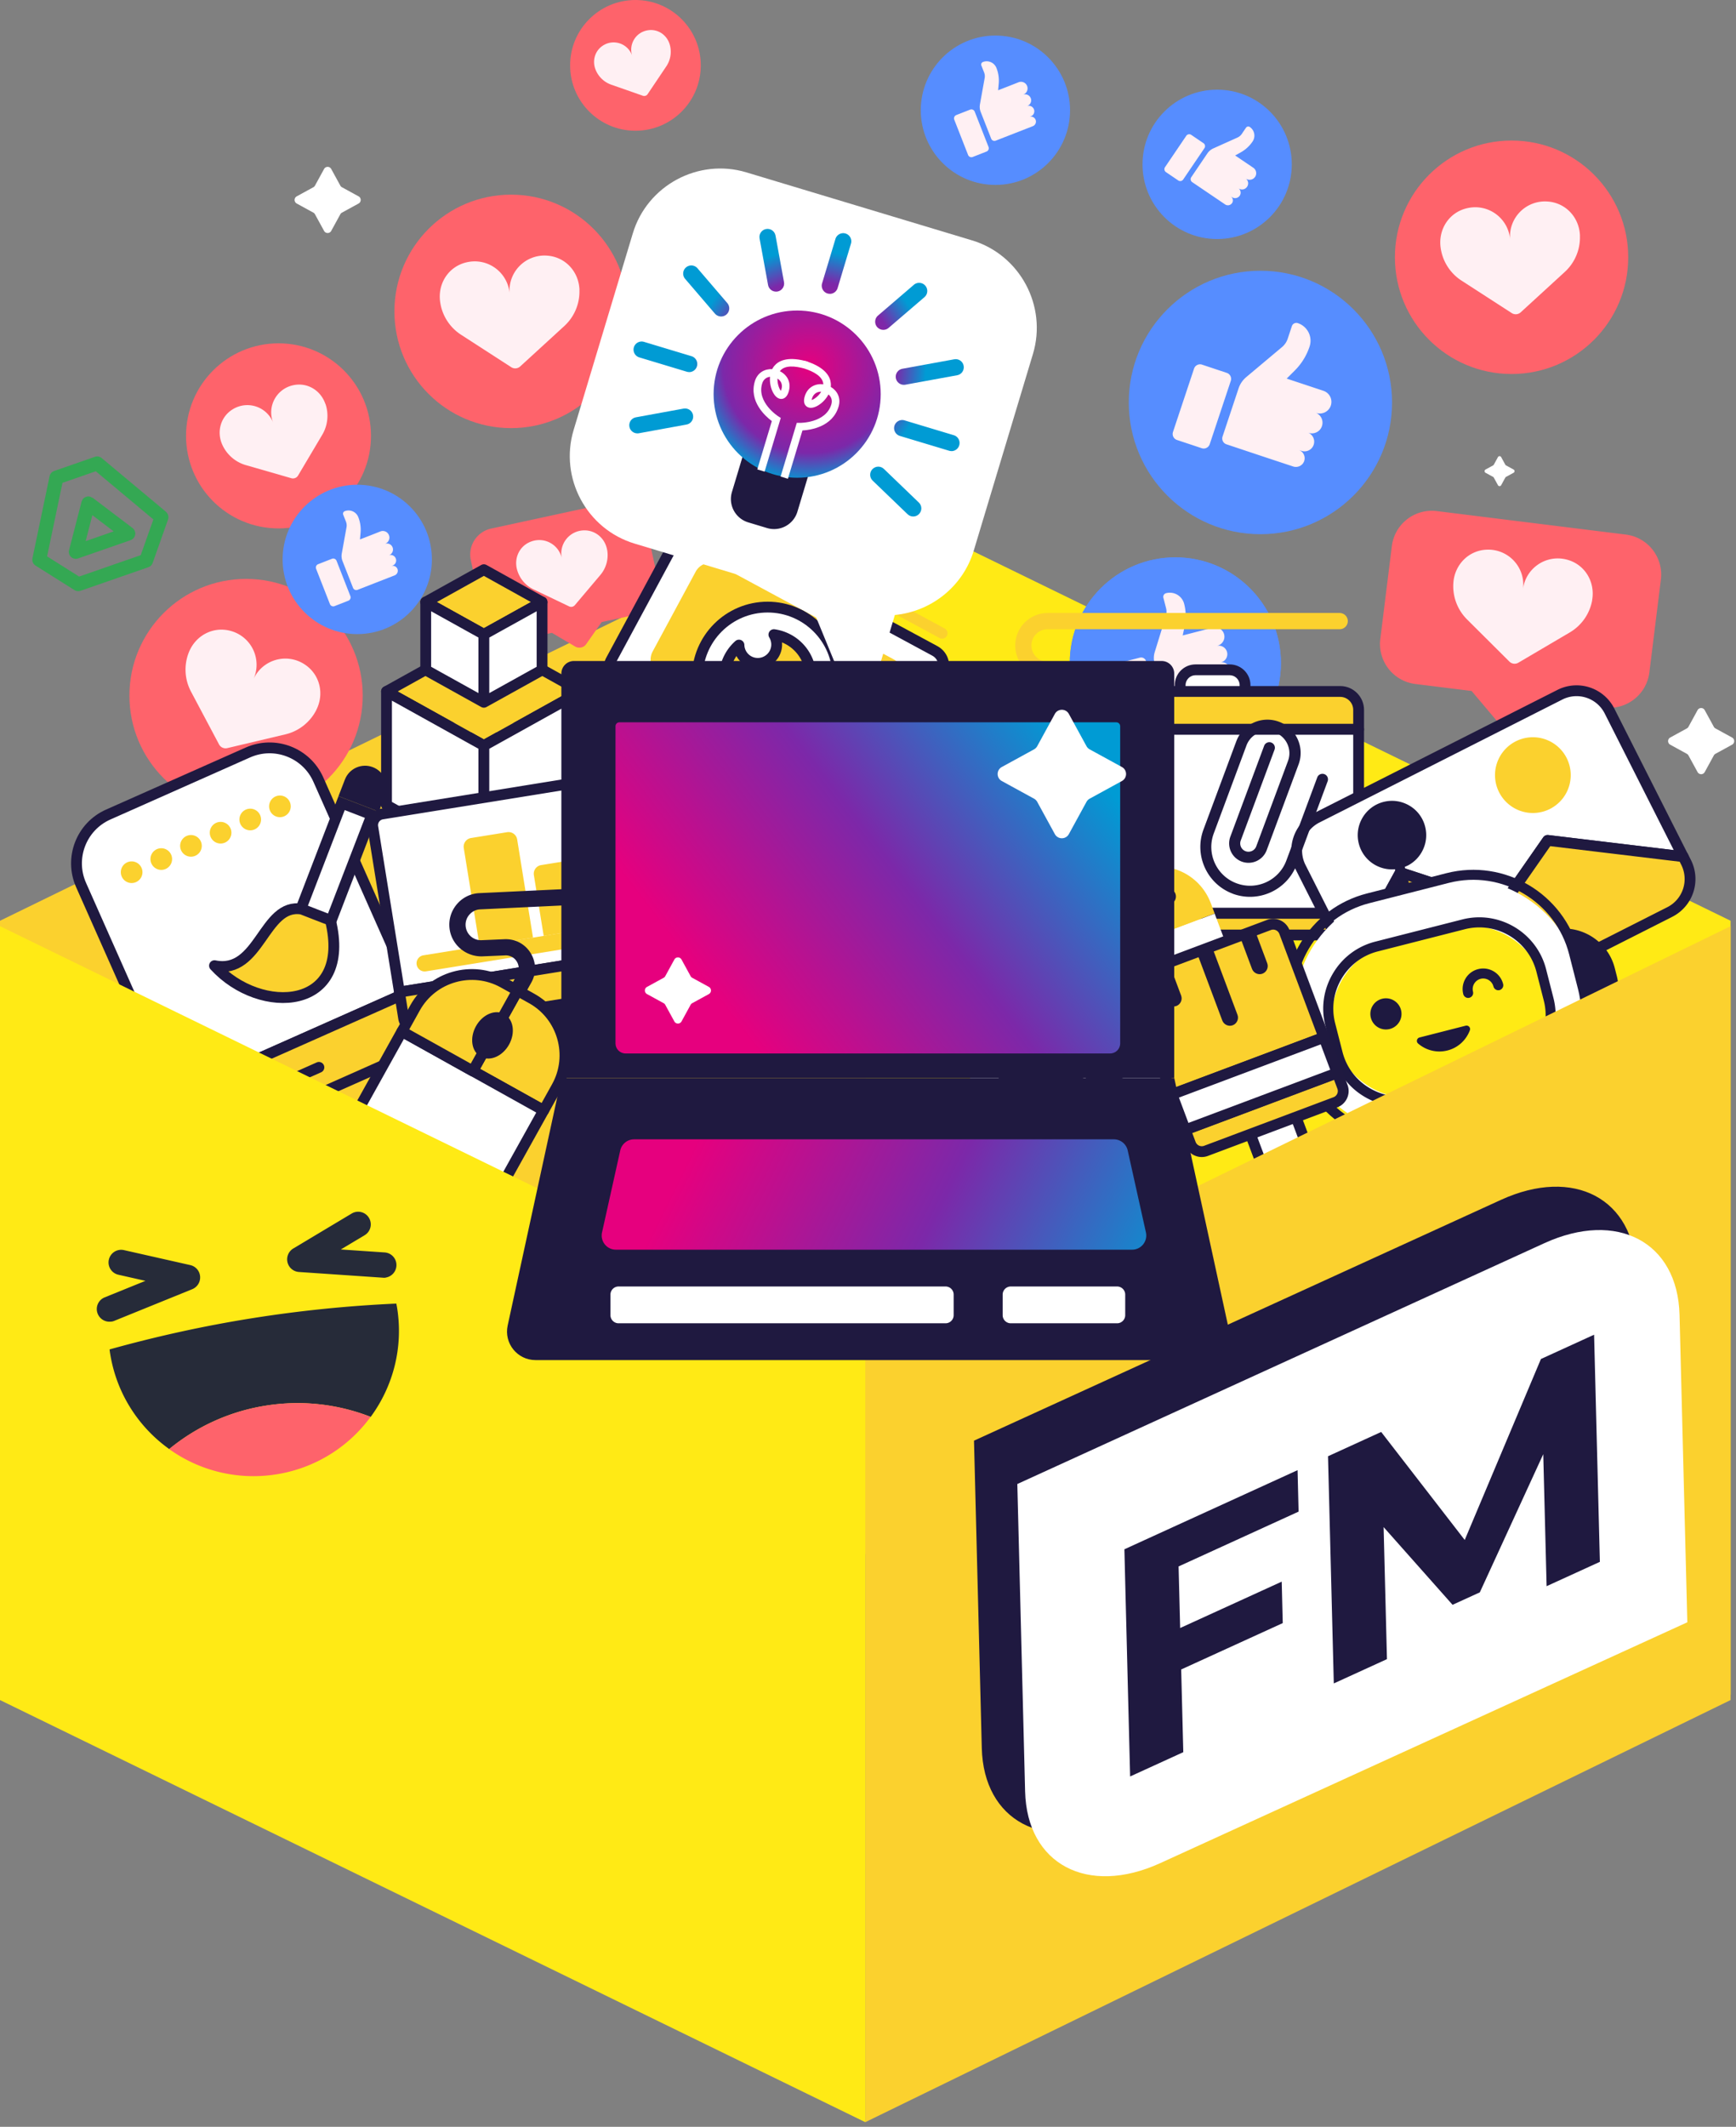 <svg width="321" height="393" viewBox="0 0 321 393" fill="none" xmlns="http://www.w3.org/2000/svg">
    <rect x="0" y="0" width="321" height="393" fill="#808080" stroke="none"/>
    <g clip-path="url(#1evgn000sa)">
        <path d="m160 92.14 160 78v143l-160-26v-195z" fill="#FFEA15"/>
        <path d="m160 92.14-160 78v143l160-26v-195z" fill="#FBD12E"/>
        <path d="M45.5 150.11c11.913 0 21.57-9.658 21.57-21.57 0-11.913-9.657-21.57-21.57-21.57s-21.57 9.657-21.57 21.57c0 11.912 9.657 21.57 21.57 21.57z" fill="#FE636B"/>
        <path d="M58.47 131.23a8.634 8.634 0 0 1-5.71 4.47l-10.74 2.54c-.6.14-1.23-.14-1.52-.69l-5.18-9.75a8.655 8.655 0 0 1-.41-7.24c1.24-3.13 4.49-4.87 7.74-3.98a6.48 6.48 0 0 1 4.22 8.92c1.61-3.57 6.07-4.96 9.48-2.72 2.81 1.85 3.66 5.44 2.12 8.44v.01z" fill="#FFF0F3"/>
        <path d="M94.5 79.11c11.913 0 21.57-9.657 21.57-21.57s-9.657-21.57-21.57-21.57-21.57 9.657-21.57 21.57 9.657 21.57 21.57 21.57z" fill="#FE636B"/>
        <path d="M107.14 53.57a8.64 8.64 0 0 1-2.81 6.69l-8.14 7.45c-.46.42-1.14.48-1.66.14l-9.27-5.99a8.622 8.622 0 0 1-3.88-6.13c-.45-3.34 1.55-6.45 4.82-7.24 3.97-.97 7.7 1.83 8.03 5.74a6.468 6.468 0 0 1 6.96-6.99c3.36.24 5.85 2.97 5.96 6.34l-.01-.01z" fill="#FFF0F3"/>
        <path d="M279.5 69.11c11.913 0 21.57-9.657 21.57-21.57s-9.657-21.57-21.57-21.57-21.57 9.657-21.57 21.57 9.657 21.57 21.57 21.57z" fill="#FE636B"/>
        <path d="M292.14 43.57a8.64 8.64 0 0 1-2.81 6.69l-8.14 7.45c-.46.42-1.14.48-1.66.14l-9.27-5.99a8.622 8.622 0 0 1-3.88-6.13c-.45-3.34 1.55-6.45 4.82-7.24 3.97-.97 7.7 1.83 8.03 5.74a6.468 6.468 0 0 1 6.96-6.99c3.36.24 5.85 2.97 5.96 6.34l-.01-.01z" fill="#FFF0F3"/>
        <path d="M51.5 97.64c9.444 0 17.1-7.656 17.1-17.1 0-9.444-7.656-17.1-17.1-17.1-9.444 0-17.1 7.656-17.1 17.1 0 9.444 7.656 17.1 17.1 17.1z" fill="#FE636B"/>
        <path d="M60.18 74.63c.65 1.9.43 3.99-.6 5.72l-4.47 7.53c-.25.42-.76.62-1.23.49l-8.41-2.42a6.867 6.867 0 0 1-4.36-3.76c-1.11-2.43-.3-5.25 1.99-6.6a5.132 5.132 0 0 1 7.41 2.51 5.134 5.134 0 0 1 3.67-6.91c2.6-.59 5.12.91 5.98 3.44h.02z" fill="#FFF0F3"/>
        <path d="M117.5 24.16c6.672 0 12.08-5.408 12.08-12.08S124.172 0 117.5 0s-12.08 5.408-12.08 12.08 5.408 12.08 12.08 12.08z" fill="#FE636B"/>
        <path d="M123.85 8.26c.38 1.36.15 2.83-.65 4.01l-3.45 5.13c-.19.29-.56.41-.89.29l-5.83-2.04a4.846 4.846 0 0 1-2.92-2.82c-.68-1.76 0-3.71 1.67-4.58a3.618 3.618 0 0 1 5.12 2.07c-.69-2.08.61-4.35 2.87-4.72 1.86-.31 3.57.85 4.08 2.67v-.01z" fill="#FFF0F3"/>
        <path d="M233.06 98.71c13.443 0 24.34-10.897 24.34-24.34 0-13.442-10.897-24.34-24.34-24.34-13.442 0-24.34 10.898-24.34 24.34 0 13.443 10.898 24.34 24.34 24.34z" fill="#568DFF"/>
        <path d="m220.788 68.12-3.894 11.7a1.17 1.17 0 0 0 .741 1.48l4.573 1.521a1.17 1.17 0 0 0 1.479-.74l3.894-11.7a1.169 1.169 0 0 0-.74-1.479l-4.573-1.522a1.17 1.17 0 0 0-1.48.74zM244.44 78.73c.34-1.03-.21-2.15-1.25-2.49l.17.06c1.13.37 2.34-.23 2.72-1.36.37-1.13-.23-2.34-1.36-2.72l-3.06-1.02-3.74-1.24 1.51-1.51a11.23 11.23 0 0 0 2.72-4.41c.6-1.79-.37-3.73-2.17-4.33-.46-.15-.95.1-1.1.55l-.77 2.32c-.2.6-.56 1.14-1.05 1.55l-6.63 5.56c-.65.55-1.14 1.27-1.41 2.08l-2.96 8.89c-.2.6.12 1.24.72 1.44l6.39 2.13 3.74 1.24 2.21.73c.84.28 1.76-.18 2.04-1.02a1.62 1.62 0 0 0-1.02-2.04l.51.17c.94.31 1.95-.19 2.26-1.13.31-.94-.19-1.95-1.13-2.26l.17.06c1.03.34 2.15-.21 2.49-1.25z" fill="#FFF0F3"/>
        <path d="M66.06 117.17c7.621 0 13.8-6.178 13.8-13.8 0-7.621-6.179-13.8-13.8-13.8-7.622 0-13.8 6.179-13.8 13.8 0 7.622 6.178 13.8 13.8 13.8z" fill="#568DFF"/>
        <path d="m61.377 103.254-2.551.999a.66.66 0 0 0-.374.856l2.554 6.517a.66.66 0 0 0 .856.374l2.55-1a.66.66 0 0 0 .374-.855l-2.554-6.518a.66.66 0 0 0-.855-.373zM72.59 101.14c-.22-.57-.87-.86-1.45-.63l.09-.04a1.218 1.218 0 1 0-.89-2.27l-1.7.67-2.08.81.11-1.21c.09-.99-.05-1.98-.42-2.91-.39-1-1.52-1.49-2.51-1.1-.25.1-.38.39-.28.64l.51 1.29c.13.34.17.7.1 1.05l-.87 4.83c-.09.48-.04.97.14 1.42l1.94 4.94c.13.33.5.49.84.36l3.56-1.39 2.08-.81 1.23-.48a.912.912 0 0 0-.66-1.7l.28-.11c.52-.2.78-.79.57-1.31-.21-.52-.79-.78-1.31-.57l.09-.04c.57-.22.86-.87.63-1.45v.01z" fill="#FFF0F3"/>
        <path d="M225.06 44.17c7.621 0 13.8-6.178 13.8-13.8 0-7.621-6.179-13.8-13.8-13.8-7.622 0-13.8 6.179-13.8 13.8 0 7.622 6.178 13.8 13.8 13.8z" fill="#568DFF"/>
        <path d="m219.35 25.096-3.928 5.793a.66.66 0 0 0 .176.917l2.267 1.538a.66.66 0 0 0 .917-.176l3.929-5.794a.661.661 0 0 0-.176-.916l-2.268-1.538a.66.66 0 0 0-.917.176zM230.6 34.5c.35-.51.21-1.2-.3-1.55l.08.06c.56.38 1.31.23 1.69-.32.38-.55.23-1.31-.32-1.69l-1.51-1.02-1.85-1.25 1.06-.59c.87-.49 1.61-1.17 2.16-1.99.6-.89.37-2.09-.52-2.69a.507.507 0 0 0-.69.13l-.78 1.15c-.2.3-.48.53-.81.68l-4.47 2.01c-.44.2-.82.52-1.09.92l-2.98 4.4c-.2.29-.12.7.17.9l3.16 2.14 1.85 1.25 1.09.74c.42.28.98.17 1.27-.24.29-.41.17-.98-.24-1.27l.25.17c.46.31 1.09.19 1.41-.27.32-.46.19-1.09-.27-1.41l.08.06c.51.35 1.2.21 1.55-.3l.01-.02z" fill="#FFF0F3"/>
        <path d="M184.06 34.17c7.621 0 13.8-6.178 13.8-13.8 0-7.621-6.179-13.8-13.8-13.8-7.622 0-13.8 6.179-13.8 13.8 0 7.622 6.178 13.8 13.8 13.8z" fill="#568DFF"/>
        <path d="m179.377 20.26-2.551 1a.66.66 0 0 0-.374.855l2.554 6.518a.66.66 0 0 0 .856.373l2.551-1a.66.66 0 0 0 .373-.855l-2.554-6.517a.66.66 0 0 0-.855-.374zM190.59 18.14c-.22-.57-.87-.86-1.45-.63l.09-.04a1.218 1.218 0 1 0-.89-2.27l-1.7.67-2.08.81.11-1.21c.09-.99-.05-1.98-.42-2.91-.39-1-1.52-1.49-2.51-1.1-.25.1-.38.39-.28.64l.51 1.29c.13.34.17.7.1 1.05l-.87 4.83c-.09.48-.04.97.14 1.42l1.94 4.94c.13.33.5.49.84.36l3.56-1.39 2.08-.81 1.23-.48a.912.912 0 0 0-.66-1.7l.28-.11c.52-.2.78-.79.57-1.31-.21-.52-.79-.78-1.31-.57l.09-.04c.57-.22.86-.87.63-1.45v.01z" fill="#FFF0F3"/>
        <path d="m300.63 98.78-34.95-4.34a7.453 7.453 0 0 0-8.32 6.48l-2.13 17.15a7.453 7.453 0 0 0 6.48 8.32l10.4 1.29 4.87 5.77c.78.93 2.15 1.1 3.14.39l6.14-4.4 10.4 1.29c4.09.51 7.81-2.39 8.32-6.48l2.13-17.15a7.453 7.453 0 0 0-6.48-8.32z" fill="#FE636B"/>
        <path d="M294.41 110.9a8.67 8.67 0 0 1-4.14 5.96l-9.52 5.6c-.53.31-1.21.23-1.65-.21l-7.83-7.79a8.676 8.676 0 0 1-2.53-6.8c.26-3.36 2.86-5.99 6.22-6.09a6.473 6.473 0 0 1 6.66 7.28c.49-3.89 4.34-6.53 8.26-5.4 3.24.93 5.1 4.13 4.52 7.44l.01.01z" fill="#FFF0F3"/>
        <path d="m113.51 92.76-22.69 4.91a4.907 4.907 0 0 0-3.76 5.84l2.41 11.13a4.906 4.906 0 0 0 5.84 3.76l6.75-1.46 4.29 2.53c.69.41 1.58.21 2.04-.44l2.86-4.08 6.75-1.46a4.906 4.906 0 0 0 3.76-5.84l-2.41-11.13a4.906 4.906 0 0 0-5.84-3.76z" fill="#FE636B"/>
        <path d="M112.28 101.649c.27 1.64-.19 3.33-1.28 4.61l-4.7 5.56c-.26.31-.71.41-1.07.23l-6.57-3.14a5.718 5.718 0 0 1-3.06-3.68c-.57-2.15.47-4.35 2.55-5.14 2.52-.97 5.19.55 5.73 3.08a4.267 4.267 0 0 1 3.96-5.16c2.22-.12 4.07 1.45 4.43 3.65l.01-.01z" fill="#FFF0F3"/>
        <path d="m63.23 34.6 3.07 1.68c.53.29.53 1.04 0 1.33l-3.07 1.68c-.13.07-.23.17-.3.3l-1.68 3.07a.755.755 0 0 1-1.33 0l-1.68-3.07a.723.723 0 0 0-.3-.3l-3.07-1.68a.755.755 0 0 1 0-1.33l3.07-1.68c.13-.07.23-.17.3-.3l1.68-3.07a.755.755 0 0 1 1.33 0l1.68 3.07c.07.13.17.23.3.3zM317.2 134.6l3.07 1.68c.53.29.53 1.04 0 1.33l-3.07 1.68c-.13.07-.23.17-.3.3l-1.68 3.07a.755.755 0 0 1-1.33 0l-1.68-3.07a.723.723 0 0 0-.3-.3l-3.07-1.68a.755.755 0 0 1 0-1.33l3.07-1.68c.13-.07.23-.17.3-.3l1.68-3.07a.755.755 0 0 1 1.33 0l1.68 3.07c.07.13.17.23.3.3zM278.48 86l1.39.76c.24.13.24.47 0 .6l-1.39.76c-.06.03-.11.08-.14.14l-.76 1.39a.34.34 0 0 1-.6 0l-.76-1.39a.316.316 0 0 0-.14-.14l-1.39-.76a.34.34 0 0 1 0-.6l1.39-.76c.06-.03.11-.08.14-.14l.76-1.39a.34.34 0 0 1 .6 0l.76 1.39c.03.06.08.11.14.14z" fill="#fff"/>
        <path d="M217.33 142.03c10.781 0 19.52-8.739 19.52-19.52 0-10.78-8.739-19.52-19.52-19.52-10.781 0-19.52 8.74-19.52 19.52 0 10.781 8.739 19.52 19.52 19.52z" fill="#568DFF"/>
        <path d="m210.774 121.519-3.738.964a.94.94 0 0 0-.675 1.145l2.469 9.577a.94.94 0 0 0 1.145.675l3.738-.964a.939.939 0 0 0 .675-1.145l-2.469-9.576a.94.94 0 0 0-1.145-.676zM226.89 120.49a1.578 1.578 0 0 0-1.92-1.13l.14-.04c.92-.24 1.48-1.18 1.24-2.1a1.727 1.727 0 0 0-2.1-1.24l-2.5.65-3.06.79.36-1.68a9 9 0 0 0-.09-4.16 2.737 2.737 0 0 0-3.34-1.97.7.7 0 0 0-.5.85l.49 1.9c.13.49.11 1.01-.04 1.5l-2.05 6.63c-.2.65-.22 1.35-.05 2.02l1.88 7.27c.13.49.62.78 1.11.66l5.23-1.35 3.06-.79 1.81-.47a1.29 1.29 0 1 0-.64-2.5l.42-.11c.77-.2 1.23-.98 1.03-1.75-.2-.77-.98-1.23-1.75-1.03l.14-.04c.84-.22 1.35-1.08 1.13-1.92v.01z" fill="#FFF0F3"/>
        <path d="M217.33 142.03c10.781 0 19.52-8.739 19.52-19.52 0-10.78-8.739-19.52-19.52-19.52-10.781 0-19.52 8.74-19.52 19.52 0 10.781 8.739 19.52 19.52 19.52z" fill="#568DFF"/>
        <path d="m210.774 121.519-3.738.964a.94.94 0 0 0-.675 1.145l2.469 9.577a.94.94 0 0 0 1.145.675l3.738-.964a.939.939 0 0 0 .675-1.145l-2.469-9.576a.94.94 0 0 0-1.145-.676zM226.89 120.49a1.578 1.578 0 0 0-1.92-1.13l.14-.04c.92-.24 1.48-1.18 1.24-2.1a1.727 1.727 0 0 0-2.1-1.24l-2.5.65-3.06.79.36-1.68a9 9 0 0 0-.09-4.16 2.737 2.737 0 0 0-3.34-1.97.7.7 0 0 0-.5.85l.49 1.9c.13.49.11 1.01-.04 1.5l-2.05 6.63c-.2.65-.22 1.35-.05 2.02l1.88 7.27c.13.49.62.78 1.11.66l5.23-1.35 3.06-.79 1.81-.47a1.29 1.29 0 1 0-.64-2.5l.42-.11c.77-.2 1.23-.98 1.03-1.75-.2-.77-.98-1.23-1.75-1.03l.14-.04c.84-.22 1.35-1.08 1.13-1.92v.01z" fill="#FFF0F3"/>
        <path d="m107.47 127.77-18-10-18 10 18 10 18-10z" fill="#FBD12E" stroke="#1F1940" stroke-width="2" stroke-linejoin="round"/>
        <path d="m118.72 148.52-29.25-16.25-29.25 16.25 29.25 16.25 29.25-16.25z" stroke="#FBD12E" stroke-width="3" stroke-linecap="round" stroke-linejoin="round"/>
        <path d="M71.47 127.77v21l18 10v-21l-18-10zM107.47 127.77v21l-18 10v-21l18-10z" fill="#fff" stroke="#1F1940" stroke-width="2" stroke-linejoin="round"/>
        <path d="m100.23 111.25-10.76-5.98-10.75 5.98 10.75 5.97 10.76-5.97z" fill="#FBD12E" stroke="#1F1940" stroke-width="2" stroke-linejoin="round"/>
        <path d="M78.72 111.25v12.55l10.75 5.97v-12.55l-10.75-5.97zM100.23 111.25v12.55l-10.76 5.97v-12.55l10.76-5.97z" fill="#fff" stroke="#1F1940" stroke-width="2" stroke-linejoin="round"/>
        <path d="M221.06 123.77h6.32c1.57 0 2.84 1.27 2.84 2.84v1.32c0 1.57-1.27 2.84-2.84 2.84h-6.32c-1.57 0-2.84-1.27-2.84-2.84v-1.32c0-1.57 1.27-2.84 2.84-2.84z" fill="#fff"/>
        <path d="M227.38 124.77c1.01 0 1.84.82 1.84 1.84v1.32c0 1.01-.82 1.84-1.84 1.84h-6.32c-1.01 0-1.84-.82-1.84-1.84v-1.32c0-1.01.82-1.84 1.84-1.84h6.32zm0-2h-6.32c-2.12 0-3.84 1.72-3.84 3.84v1.32c0 2.12 1.72 3.84 3.84 3.84h6.32c2.12 0 3.84-1.72 3.84-3.84v-1.32c0-2.12-1.72-3.84-3.84-3.84z" fill="#1F1940"/>
        <path d="M203.96 123.77h-2.48a2.26 2.26 0 0 0-2.26 2.26v3.48a2.26 2.26 0 0 0 2.26 2.26h2.48a2.26 2.26 0 0 0 2.26-2.26v-3.48a2.26 2.26 0 0 0-2.26-2.26z" fill="#FBD12E"/>
        <path d="M203.22 123.77h-9.5c-2.49 0-4.5-2.01-4.5-4.5s2.01-4.5 4.5-4.5h54" stroke="#FBD12E" stroke-width="3" stroke-linecap="round" stroke-linejoin="round"/>
        <path d="M251.22 131.18c0-1.88-1.53-3.41-3.41-3.41h-47.18c-1.88 0-3.41 1.53-3.41 3.41v3.59h54v-3.59z" fill="#FBD12E" stroke="#1F1940" stroke-width="2" stroke-linejoin="round"/>
        <path d="M251.22 134.77h-54v34h54v-34z" fill="#fff" stroke="#1F1940" stroke-width="2" stroke-linejoin="round"/>
        <path d="M197.22 168.77v.59c0 1.88 1.53 3.41 3.41 3.41h47.18c1.88 0 3.41-1.53 3.41-3.41v-.59h-54z" fill="#FBD12E" stroke="#1F1940" stroke-width="2" stroke-linejoin="round"/>
        <path d="M202.22 132.77a1 1 0 1 0 0-2 1 1 0 0 0 0 2zM206.22 132.77a1 1 0 1 0 0-2 1 1 0 0 0 0 2zM210.22 132.77a1 1 0 1 0 0-2 1 1 0 0 0 0 2z" fill="#1F1940"/>
        <path d="m277.73 167.41 8.44-12.11 25.06 3.01-13.62-26.93a6.83 6.83 0 0 0-9.17-3.01l-44.93 22.73a6.83 6.83 0 0 0-3.01 9.17l9.08 17.96 9.34-16.99 18.81 6.17z" fill="#fff" stroke="#1F1940" stroke-width="2" stroke-linejoin="round"/>
        <path d="m286.18 155.29-8.44 12.11-18.81-6.17-9.34 16.99 5.07 10.02a6.83 6.83 0 0 0 9.17 3.01l44.93-22.73a6.83 6.83 0 0 0 3.01-9.17l-.53-1.05-25.06-3.01z" fill="#FBD12E" stroke="#1F1940" stroke-width="2" stroke-linejoin="round"/>
        <path d="M283.44 150.229a7 7 0 1 0 0-14 7 7 0 0 0 0 14z" fill="#FBD12E"/>
        <path d="M261.21 168.84c-.06.03-.12.06-.19.07-.5.13-1-.17-1.13-.67l-2.45-9.63c-.13-.5.17-1 .67-1.13.5-.13 1 .17 1.13.67l2.45 9.63c.11.43-.1.86-.48 1.05v.01zM241.814 184.284l-.707.18a9.539 9.539 0 0 0-6.888 11.601l.002.009c1.302 5.106 6.495 8.19 11.601 6.888l.707-.18a9.539 9.539 0 0 0 6.888-11.601l-.002-.009c-1.302-5.106-6.495-8.19-11.601-6.888z" fill="#1E1940"/>
        <path d="M249.48 202.75c-.63.32-1.3.58-2.01.76l-2.15.55c-2.51.64-5.12.26-7.36-1.07a9.644 9.644 0 0 1-4.46-5.95l-.37-1.46a9.646 9.646 0 0 1 1.07-7.36 9.644 9.644 0 0 1 5.95-4.46l2.15-.55c5.19-1.32 10.49 1.82 11.82 7.02l.37 1.46c1.14 4.48-1.05 9.04-5.01 11.06zm-2.47-1.04c4.2-1.07 6.75-5.36 5.68-9.56l-.37-1.46c-1.07-4.2-5.36-6.75-9.57-5.68l-2.15.55a7.8 7.8 0 0 0-4.81 3.61 7.817 7.817 0 0 0-.87 5.95l.37 1.46a7.8 7.8 0 0 0 3.61 4.81 7.817 7.817 0 0 0 5.95.87l2.15-.55h.01zM286.278 172.953l-.707.18a9.539 9.539 0 0 0-6.888 11.601l.002.009a9.539 9.539 0 0 0 11.601 6.888l.707-.18a9.539 9.539 0 0 0 6.888-11.601l-.002-.009c-1.302-5.106-6.495-8.19-11.601-6.888z" fill="#1E1940"/>
        <path d="M293.95 191.419c-.63.32-1.3.58-2.01.76l-2.15.55c-2.51.64-5.12.26-7.36-1.07a9.644 9.644 0 0 1-4.46-5.95l-.37-1.46a9.646 9.646 0 0 1 1.07-7.36 9.644 9.644 0 0 1 5.95-4.46l2.15-.55c5.19-1.32 10.49 1.82 11.82 7.02l.37 1.46c1.14 4.48-1.05 9.04-5.01 11.06zm-2.47-1.04c4.2-1.07 6.75-5.36 5.68-9.57l-.37-1.46c-1.07-4.2-5.36-6.75-9.57-5.68l-2.15.55a7.8 7.8 0 0 0-4.81 3.61 7.817 7.817 0 0 0-.87 5.95l.37 1.46a7.8 7.8 0 0 0 3.61 4.81 7.817 7.817 0 0 0 5.95.87l2.15-.55.01.01z" fill="#1E1940"/>
        <path d="m264.466 163.067-8.236 2.099c-12.068 3.077-19.358 15.353-16.282 27.422 3.076 12.068 15.353 19.357 27.421 16.281l8.237-2.099c12.068-3.077 19.358-15.353 16.281-27.422-3.076-12.068-15.352-19.357-27.421-16.281z" fill="#fff"/>
        <path d="M283.22 205.29c-1.31.67-2.71 1.2-4.17 1.57l-14.7 3.75c-10.76 2.74-21.75-3.78-24.5-14.55l-1.65-6.46c-1.32-5.19-.54-10.61 2.22-15.25 2.75-4.64 7.13-7.92 12.33-9.25l14.7-3.75c10.76-2.74 21.75 3.78 24.5 14.55l1.65 6.46c1.32 5.19.54 10.61-2.22 15.25-1.98 3.34-4.8 5.97-8.16 7.68zm-4.63-.23c4.71-1.2 8.69-4.18 11.19-8.4 2.5-4.21 3.22-9.13 2.02-13.85l-1.65-6.46c-2.49-9.77-12.47-15.7-22.24-13.21l-14.7 3.75c-4.71 1.2-8.69 4.18-11.19 8.4-2.5 4.21-3.22 9.13-2.02 13.85l1.65 6.46c2.49 9.77 12.47 15.7 22.24 13.21l14.7-3.75z" fill="#1E1940"/>
        <path d="m267.946 171.473-10.766 2.744c-7.803 1.989-12.516 9.925-10.528 17.725 1.988 7.8 9.925 12.511 17.728 10.522l10.766-2.744c7.803-1.989 12.516-9.925 10.528-17.725-1.988-7.8-9.925-12.511-17.728-10.522z" fill="#FFEA15"/>
        <path d="M280.68 198.97c-.83.42-1.72.76-2.64.99l-16.09 4.1c-3.29.84-6.72.34-9.66-1.41a12.665 12.665 0 0 1-5.86-7.81l-1.36-5.32c-.84-3.29-.34-6.72 1.41-9.66 1.74-2.94 4.52-5.02 7.81-5.86l16.09-4.1c6.82-1.74 13.78 2.4 15.51 9.21l1.36 5.32c.84 3.29.34 6.72-1.41 9.66a12.655 12.655 0 0 1-5.17 4.86l.01.02zm-28.18-22.31c-1.82.93-3.34 2.35-4.42 4.16-1.49 2.51-1.92 5.44-1.2 8.25l1.36 5.32c.72 2.81 2.49 5.18 5.01 6.67 2.51 1.49 5.44 1.92 8.25 1.2l16.09-4.1c2.81-.72 5.18-2.49 6.67-5.01 1.49-2.52 1.92-5.44 1.2-8.25l-1.36-5.32c-1.49-5.83-7.43-9.36-13.26-7.87l-16.09 4.1c-.79.2-1.54.49-2.25.85zM257.39 159.71a5.4 5.4 0 1 0 0-10.8 5.4 5.4 0 0 0 0 10.8z" fill="#1E1940"/>
        <path d="M260.27 159.95c-.42.21-.86.38-1.32.5-1.64.42-3.34.17-4.8-.69a6.296 6.296 0 0 1-2.9-3.88c-.86-3.38 1.19-6.83 4.57-7.7 1.64-.42 3.34-.17 4.8.69a6.26 6.26 0 0 1 2.9 3.88c.42 1.64.17 3.34-.69 4.8a6.315 6.315 0 0 1-2.56 2.41v-.01zm-4.92-9.63a4.503 4.503 0 0 0-2.31 5.1c.3 1.16 1.02 2.13 2.05 2.74a4.471 4.471 0 0 0 6.62-4.95 4.442 4.442 0 0 0-2.05-2.74 4.471 4.471 0 0 0-3.39-.49c-.33.08-.64.2-.93.35l.01-.01zM256.27 190.23a2.88 2.88 0 1 0-.001-5.761 2.88 2.88 0 0 0 .001 5.761zM277.47 182.88c-.06.03-.12.06-.19.07-.5.13-1-.17-1.13-.67a1.961 1.961 0 0 0-2.37-1.41 1.961 1.961 0 0 0-1.41 2.37c.13.5-.17 1-.67 1.13-.5.13-1-.17-1.13-.67-.52-2.03.71-4.11 2.75-4.62 2.03-.52 4.11.71 4.62 2.75.11.43-.1.86-.48 1.05h.01zM262.48 191.709c-.5.13-.66.77-.27 1.11a6.016 6.016 0 0 0 5.43 1.29c1.99-.5 3.48-1.94 4.15-3.73.18-.49-.26-.97-.77-.85l-8.54 2.18zM294.65 195.35c-.3.15-.62.28-.96.36l-17.34 4.42c-.5.13-1-.17-1.13-.67-.13-.5.17-1 .67-1.13l17.34-4.42c1.5-.38 2.4-1.91 2.02-3.4l-2.62-10.28c-.13-.5.17-1 .67-1.13.5-.13 1 .17 1.13.67l2.62 10.28c.55 2.15-.5 4.33-2.4 5.29v.01z" fill="#1E1940"/>
        <path d="m280.405 195.387-6.502 1.657a2.66 2.66 0 1 0 1.314 5.155l6.502-1.657a2.66 2.66 0 0 0-1.314-5.155z" fill="#FAD030" stroke="#1E1940" stroke-width="3" stroke-linejoin="round"/>
        <path d="M283.02 201.09c-.21.1-.42.19-.65.25l-7.35 1.87c-1.68.43-3.4-.59-3.83-2.27l-.22-.84c-.43-1.68.59-3.4 2.27-3.83l7.35-1.87c1.68-.43 3.4.59 3.83 2.27l.22.84c.21.81.08 1.66-.35 2.38-.31.52-.75.93-1.27 1.2zm-1.11-1.55c.33-.09.61-.3.79-.6.18-.3.23-.65.14-.98l-.22-.84a1.31 1.31 0 0 0-1.58-.94l-7.35 1.87c-.69.18-1.11.88-.94 1.58l.22.84c.18.69.88 1.11 1.58.94l7.35-1.87h.01z" fill="#1E1940"/>
        <path d="M58.87 144.07c-2.21-4.99-8.05-7.24-13.04-5.02l-25.81 11.46c-4.99 2.21-7.24 8.05-5.02 13.04l17.3 38.95 43.87-19.48-17.3-38.95z" fill="#fff" stroke="#1F1940" stroke-width="2" stroke-linejoin="round"/>
        <path d="m32.3 202.5.25.56c2.21 4.99 8.05 7.24 13.04 5.02l25.81-11.46c4.99-2.21 7.24-8.05 5.02-13.04l-.25-.56L32.3 202.5z" fill="#FBD12E" stroke="#1F1940" stroke-width="2" stroke-linejoin="round"/>
        <path d="m58.537 196.328-5.483 2.434a1 1 0 0 0 .811 1.828l5.484-2.435a1 1 0 1 0-.812-1.827z" fill="#1F1940"/>
        <path d="M59.68 172.34c-.12 0-.25-.02-.37-.07l-3.7-1.42c-.25-.1-.45-.29-.56-.54-.11-.25-.12-.52-.02-.78l8.13-21.13 5.6 2.16-8.13 21.13c-.15.39-.53.65-.95.65z" fill="#fff"/>
        <path d="m63.74 149.69 3.73 1.44-7.8 20.21-3.71-1.45 7.78-20.19m-1.15-2.58-8.49 22.06c-.4 1.04.12 2.21 1.16 2.61l3.7 1.42c.24.09.48.14.72.14.81 0 1.57-.49 1.88-1.29L70.05 150l-7.47-2.87.01-.01zM68.94 141.76c-2.06-.79-4.38.23-5.17 2.3l-1.18 3.05 7.47 2.87 1.18-3.05c.79-2.06-.23-4.38-2.3-5.17z" fill="#1F1940"/>
        <path d="M24.34 163.17a2 2 0 1 0 0-4 2 2 0 0 0 0 4zM29.82 160.74a2 2 0 1 0 0-4 2 2 0 0 0 0 4zM35.31 158.3a2 2 0 1 0 0-4 2 2 0 0 0 0 4zM40.79 155.87a2 2 0 1 0 0-4 2 2 0 0 0 0 4zM46.27 153.43a2 2 0 1 0 0-4 2 2 0 0 0 0 4zM51.76 151a2 2 0 1 0 0-4 2 2 0 0 0 0 4z" fill="#FBD12E"/>
        <path d="M55.81 167.99c-7.11-1.22-7.72 12.18-16.15 10.45 8.53 9.34 25.58 8.33 21.43-8.42-.29-.07-5.28-2.03-5.28-2.03z" fill="#FBD12E" stroke="#1F1940" stroke-width="2" stroke-linejoin="round"/>
        <path d="M185.54 215.57c2.03 5.4 8.04 8.13 13.44 6.11l30.07-11.28c5.4-2.03 8.13-8.04 6.11-13.44l-.55-1.46-49.62 18.62.55 1.46v-.01z" fill="#FBD12E"/>
        <path d="m224.601 168.824-49.624 18.613 10.009 26.684 49.624-18.613-10.009-26.684z" fill="#fff"/>
        <path d="M223.88 166.88c-2.03-5.4-8.04-8.13-13.44-6.11l-30.07 11.28c-5.4 2.03-8.13 8.04-6.11 13.44l.72 1.93 49.62-18.62-.72-1.93v.01z" fill="#FBD12E"/>
        <path d="m184.508 175.849-5.618 2.107a1.5 1.5 0 0 0 1.054 2.809l5.618-2.108a1.5 1.5 0 0 0-1.054-2.808zM215.409 164.256l-5.617 2.107a1.5 1.5 0 1 0 1.053 2.809l5.618-2.107a1.5 1.5 0 1 0-1.054-2.809z" fill="#1F1940"/>
        <path d="m235.08 194.25-8.43 3.16 8.96 23.88a4.488 4.488 0 0 0 5.79 2.63 4.488 4.488 0 0 0 2.63-5.79l-8.96-23.88h.01z" fill="#fff" stroke="#1F1940" stroke-width="2" stroke-linejoin="round"/>
        <path d="M195.52 194.131c-.94-2.49-.68-5.13.46-7.32a8.957 8.957 0 0 0-6.43-.05 9.012 9.012 0 0 0-5.27 11.59c1.74 4.66 6.93 7.01 11.59 5.27a8.958 8.958 0 0 0 4.81-4.27c-2.3-.9-4.23-2.72-5.16-5.21v-.01z" fill="#1F1940"/>
        <path d="M200.79 182.55a8.958 8.958 0 0 0-4.81 4.27c2.3.9 4.23 2.72 5.16 5.21a8.99 8.99 0 0 1-.46 7.32c1.99.78 4.27.86 6.43.05a9.012 9.012 0 0 0 5.27-11.59c-1.74-4.66-6.93-7.01-11.59-5.27v.01z" fill="#1F1940"/>
        <path d="M201.14 192.03a8.956 8.956 0 0 0-5.16-5.21 8.99 8.99 0 0 0-.46 7.32 8.929 8.929 0 0 0 5.16 5.21 8.99 8.99 0 0 0 .46-7.32z" fill="#fff"/>
        <path d="M220.14 211.36a2.22 2.22 0 0 0 2.86 1.3l23.93-8.98a2.22 2.22 0 0 0 1.3-2.86l-.98-2.6-28.09 10.54.98 2.6zM237.5 172.22a2.22 2.22 0 0 0-2.86-1.3l-23.93 8.98a2.22 2.22 0 0 0-1.3 2.86l7.3 19.46 28.09-10.54-7.3-19.46z" fill="#FBD12E" stroke="#1F1940" stroke-width="2" stroke-linejoin="round"/>
        <path d="m244.794 191.694-28.089 10.535 2.458 6.555 28.09-10.536-2.459-6.554z" fill="#fff" stroke="#1F1940" stroke-width="2" stroke-linejoin="round"/>
        <path d="m213.31 178.92 2.28 6.09c.29.77 1.16 1.17 1.93.88.77-.29 1.17-1.16.88-1.93l-2.28-6.09-2.81 1.05zM221.27 175.93l4.74 12.64c.29.77 1.16 1.17 1.93.88.77-.29 1.17-1.16.88-1.93l-4.74-12.64-2.81 1.05zM229.23 172.95l2.28 6.09c.29.77 1.16 1.17 1.93.88.77-.29 1.17-1.16.88-1.93l-2.28-6.09-2.81 1.05z" fill="#1F1940"/>
        <path d="M158.44 107.97c-.17-.82-.69-1.52-1.42-1.92l-2.8-1.51-.44-.24-2.8-1.51a2.8 2.8 0 0 0-2.38-.14l-4.82 1.93 15.7 8.47-1.03-5.09-.01.01zM172.89 120.29l-13.42-7.24-15.7-8.47-13.86-7.47c-1.5-.81-3.37-.25-4.18 1.25L113 121.97c-.81 1.5-.25 3.37 1.25 4.18l42.97 23.18c1.5.81 3.37.25 4.18-1.25l12.73-23.61c.81-1.5.25-3.37-1.25-4.18h.01z" fill="#fff" stroke="#1F1940" stroke-width="2" stroke-linejoin="round"/>
        <path d="m165.216 121.819-32.354-17.45a3.12 3.12 0 0 0-4.227 1.265l-7.956 14.751a3.12 3.12 0 0 0 1.265 4.227l32.354 17.45a3.12 3.12 0 0 0 4.227-1.265l7.956-14.751a3.12 3.12 0 0 0-1.265-4.227z" fill="#FBD12E"/>
        <path d="M141.94 138.181c7.18 0 13-5.821 13-13 0-7.18-5.82-13-13-13s-13 5.82-13 13c0 7.179 5.82 13 13 13z" fill="#fff" stroke="#1F1940" stroke-width="2" stroke-linejoin="round"/>
        <path d="m174.663 116.126-9.681-5.222a1 1 0 0 0-.95 1.761l9.682 5.221a1 1 0 1 0 .949-1.76zM145.56 89.94a2 2 0 1 0 0-3.999 2 2 0 0 0 0 4zM140.34 99.62a2 2 0 1 0 0-4 2 2 0 0 0 0 4zM137.36 94.6a2 2 0 1 0 0-4 2 2 0 0 0 0 4zM146.16 99.35a2 2 0 1 0 0-4 2 2 0 0 0 0 4zM139.73 90.2a2 2 0 1 0 0-4 2 2 0 0 0 0 4zM148.53 94.95a2 2 0 1 0 0-4 2 2 0 0 0 0 4z" fill="#FBD12E"/>
        <path d="M145.74 118.141c-.85-.46-1.74-.74-2.64-.87.62 1.03.71 2.34.1 3.47a3.498 3.498 0 0 1-4.74 1.42 3.484 3.484 0 0 1-1.82-2.96 7.9 7.9 0 0 0-1.73 2.18 7.997 7.997 0 0 0 3.24 10.84c3.89 2.1 8.74.65 10.84-3.24 2.1-3.89.65-8.74-3.24-10.84h-.01z" fill="#FBD12E" stroke="#1F1940" stroke-width="2" stroke-linejoin="round"/>
        <path d="m179.71 44.41-41.7-12.56c-8.88-2.67-18.33 2.4-21 11.28l-10.94 36.32c-2.67 8.88 2.4 18.33 11.28 21l31.91 9.61 6.06 14.74c1.31 3.19 5.9 2.97 6.89-.34l3.26-10.82c6.62-.63 12.56-5.17 14.59-11.91L191 65.41c2.67-8.88-2.4-18.33-11.28-21h-.01z" fill="#fff"/>
        <path d="m138.093 81.774 12.103 3.645-2.754 9.145a4.507 4.507 0 0 1-5.607 3.01l-3.485-1.049a4.506 4.506 0 0 1-3.011-5.606l2.754-9.145z" fill="#1F1940"/>
        <path d="M153.44 54.29c-.14 0-.29-.02-.43-.06a1.503 1.503 0 0 1-1-1.87l2.47-8.21c.24-.79 1.08-1.24 1.87-1s1.24 1.08 1 1.87l-2.47 8.21c-.2.65-.79 1.07-1.44 1.07v-.01z" fill="url(#d3pzrumkab)"/>
        <path d="M127.43 68.75c-.14 0-.29-.02-.43-.06l-8.79-2.65a1.503 1.503 0 0 1-1-1.87c.24-.79 1.08-1.24 1.87-1l8.79 2.65a1.503 1.503 0 0 1-.44 2.94v-.01z" fill="url(#b78a159ycc)"/>
        <path d="M175.93 83.35c-.14 0-.29-.02-.43-.06l-9.11-2.74a1.503 1.503 0 0 1-1-1.87c.24-.79 1.08-1.24 1.87-1l9.11 2.74a1.503 1.503 0 0 1-.44 2.94v-.01z" fill="url(#dhab7tp6fd)"/>
        <path d="M163.33 60.95c-.42 0-.84-.18-1.14-.52-.54-.63-.47-1.58.16-2.12l6.66-5.71a1.504 1.504 0 0 1 1.96 2.28l-6.66 5.71c-.28.24-.63.36-.98.36z" fill="url(#t9d2vqcc9e)"/>
        <path d="M133.34 58.48c-.42 0-.84-.18-1.14-.52l-5.54-6.46a1.504 1.504 0 0 1 2.28-1.96l5.54 6.46c.54.63.47 1.58-.16 2.12-.28.24-.63.36-.98.36z" fill="url(#0qvsejgqpf)"/>
        <path d="M117.85 80.08c-.71 0-1.34-.51-1.47-1.23-.15-.81.39-1.6 1.21-1.74l8.82-1.61c.81-.14 1.6.39 1.74 1.21.15.81-.39 1.6-1.21 1.74l-8.82 1.61c-.09.02-.18.02-.27.02z" fill="url(#bk8apzcy2g)"/>
        <path d="M168.86 95.44c-.37 0-.75-.14-1.04-.42l-6.46-6.21c-.6-.57-.62-1.52-.04-2.12.58-.6 1.53-.62 2.12-.04l6.46 6.21c.6.57.62 1.52.04 2.12-.29.31-.69.46-1.08.46z" fill="url(#x3lijem0dh)"/>
        <path d="M167.12 71.11c-.71 0-1.34-.51-1.47-1.23-.15-.81.39-1.6 1.21-1.74l9.59-1.75c.81-.15 1.6.39 1.74 1.21.15.81-.39 1.6-1.21 1.74l-9.59 1.75c-.09.02-.18.02-.27.02z" fill="url(#pt9y5sysai)"/>
        <path d="M143.49 53.89c-.71 0-1.34-.51-1.47-1.23l-1.57-8.6c-.15-.81.39-1.6 1.21-1.74.81-.15 1.59.39 1.74 1.21l1.57 8.6c.15.81-.39 1.6-1.21 1.74-.09.02-.18.02-.27.02z" fill="url(#rrmz4ay53j)"/>
        <path d="M147.4 88.28c8.533 0 15.45-6.917 15.45-15.45s-6.917-15.45-15.45-15.45-15.45 6.917-15.45 15.45 6.917 15.45 15.45 15.45z" fill="url(#q2uqb96tik)"/>
        <path d="M153.62 71.48c.02-.22.03-.45 0-.68-.11-1.19-.97-2.8-4.19-3.93v-.03c-.1-.03-.2-.05-.3-.08-.11-.03-.19-.07-.3-.11v.03c-3.32-.84-4.92.03-5.68.96-.14.18-.27.37-.37.57-1.33-.07-2.71.61-3.2 2.24-1.13 3.74 1.95 6.47 3.14 7.36l-2.69 8.93 1.35.41 2.99-9.93-.45-.28s-4.05-2.58-2.99-6.07c.24-.8.83-1.18 1.46-1.24-.11 1.06.14 2.16.59 2.97.59 1.06 1.26 1.15 1.61 1.11.42-.05.98-.34 1.28-1.46.47-1.71-.42-3.05-1.67-3.66.87-1.17 2.84-.96 4.53-.49 1.67.54 3.43 1.45 3.51 2.91-1.38-.17-2.86.45-3.41 2.14-.36 1.1-.05 1.65.27 1.92.27.23.88.53 1.96-.03.82-.43 1.64-1.21 2.13-2.15.49.4.77 1.03.53 1.84-1.04 3.48-5.8 3.41-5.85 3.41h-.54l-2.99 9.92 1.35.41 2.69-8.93c1.49-.08 5.57-.66 6.68-4.4.49-1.63-.28-2.96-1.43-3.64l-.01-.02zm-9.11.4c-.04.15-.08.26-.12.34-.29-.33-.67-1.29-.63-2.27.6.37.99 1.03.75 1.93zm5.56 2.05c.01-.08.04-.19.09-.35.29-.88.99-1.22 1.69-1.2-.5.84-1.35 1.43-1.78 1.54v.01z" fill="#fff"/>
        <path d="M122.24 144.2a2.09 2.09 0 0 0-2.39-1.73l-49.19 7.94a2.09 2.09 0 0 0-1.73 2.39l4.93 30.52 53.31-8.61-4.93-30.52v.01z" fill="#fff" stroke="#1F1940" stroke-width="2" stroke-linejoin="round"/>
        <path d="m108.527 184.814-13.82 2.231 1.115 6.91 13.821-2.231-1.116-6.91z" fill="#1F1940"/>
        <path d="m120.771 169.668-42.45 6.853a1.5 1.5 0 1 0 .477 2.961l42.451-6.852a1.5 1.5 0 1 0-.478-2.962z" fill="#FBD12E"/>
        <path d="m87.098 154.851 6.673-1.077a1.62 1.62 0 0 1 1.858 1.341l2.929 18.145-9.872 1.594-2.93-18.145a1.62 1.62 0 0 1 1.342-1.858z" fill="#FBD12E"/>
        <path d="m107.829 151.51 6.673-1.077a1.62 1.62 0 0 1 1.858 1.341l2.929 18.145-9.872 1.594-2.929-18.145a1.62 1.62 0 0 1 1.341-1.858z" fill="#1F1940"/>
        <path d="m100.06 159.854 3.712-.599a1.62 1.62 0 0 1 1.858 1.341l1.813 11.235-6.91 1.115-1.814-11.234a1.62 1.62 0 0 1 1.341-1.858z" fill="#FBD12E"/>
        <path d="m73.86 183.321.78 4.85a2.09 2.09 0 0 0 2.39 1.73l49.19-7.94a2.09 2.09 0 0 0 1.73-2.39l-.78-4.85-53.31 8.61v-.01z" fill="#FBD12E" stroke="#1F1940" stroke-width="2" stroke-linejoin="round"/>
        <path d="M94.96 185.85c-.25 0-.5-.06-.73-.19-.72-.4-.98-1.32-.58-2.04l1.96-3.51c.43-.77.41-1.68-.05-2.43a2.365 2.365 0 0 0-2.15-1.14l-4.22.18c-3.05.09-5.73-2.15-6.07-5.19-.18-1.6.29-3.16 1.32-4.4a5.775 5.775 0 0 1 4.09-2.09l26.6-1.26c.84-.06 1.53.6 1.57 1.43a1.5 1.5 0 0 1-1.43 1.57l-26.56 1.26c-.75.05-1.46.42-1.96 1.02-.5.6-.73 1.36-.64 2.14.17 1.48 1.44 2.6 2.96 2.53l4.22-.18c1.98-.08 3.79.87 4.83 2.56s1.09 3.73.12 5.46l-1.96 3.51c-.27.49-.79.77-1.31.77h-.01z" fill="#1F1940"/>
        <path d="m100.53 205.19 2.43-4.37c3.21-5.77 1.12-13.11-4.65-16.32l-2.62-1.46-8.27 14.85 13.11 7.3z" fill="#FBD12E" stroke="#1F1940" stroke-width="2" stroke-linejoin="round"/>
        <path d="m87.42 197.901-13.11-7.3-8.27 14.85c-3.21 5.77-1.12 13.11 4.65 16.32l5.24 2.92c5.77 3.21 13.11 1.12 16.32-4.65l8.27-14.85-13.11-7.3.01.01z" fill="#fff" stroke="#1F1940" stroke-width="2" stroke-linejoin="round"/>
        <path d="m95.69 183.04-2.62-1.46c-5.77-3.21-13.11-1.12-16.32 4.65l-2.43 4.37 13.11 7.3 8.27-14.85-.01-.01z" fill="#FBD12E" stroke="#1F1940" stroke-width="2" stroke-linejoin="round"/>
        <path d="M94.126 193.023c1.209-2.171.82-4.694-.87-5.634-1.689-.94-4.037.058-5.246 2.23-1.209 2.171-.82 4.694.87 5.634 1.689.94 4.038-.058 5.246-2.23z" fill="#1F1940"/>
        <path d="M79.63 215.86c.671-1.207.456-2.607-.48-3.128-.936-.521-2.24.034-2.91 1.241-.672 1.206-.458 2.607.479 3.128.936.521 2.239-.035 2.91-1.241z" fill="#FBD12E"/>
        <path d="m160 392.14-160-78v-143l160 78v143z" fill="#FFEA15"/>
        <path d="m160 392.14 160-78v-143l-160 78v143z" fill="#FBD12E"/>
        <path d="M302.55 234.959c-.34-13.47-11.53-19.4-25-13.25l-97.45 44.5 1.44 56.8c.34 13.46 11.53 19.4 25 13.25l97.45-44.5-1.44-56.8z" fill="#1F1940"/>
        <path d="m285.56 229.72-97.45 44.5 1.44 56.8c.34 13.46 11.53 19.4 25 13.25l97.45-44.5-1.44-56.8c-.34-13.47-11.53-19.4-25-13.25zm-45.44 49.6-22.19 10.13.29 11.38 18.78-8.57.19 7.66-18.78 8.57.39 15.28-9.83 4.49-.39-15.28-.19-7.66-.29-11.38-.19-7.66 9.83-4.49 22.19-10.13.19 7.66zm55.69 9.29-9.83 4.49-.62-24.39-11.73 25.53-2.52 1.15-2.52 1.15-12.75-14.36.62 24.4-9.83 4.49-1.07-41.98 9.83-4.49 15.45 19.96 14.09-33.44 9.83-4.49 1.07 41.98h-.02z" fill="#fff"/>
        <path d="M20.6 244.199c-1.05.17-2.11-.4-2.53-1.43-.49-1.2.09-2.56 1.29-3.04l7.53-3.05-5-1.13a2.327 2.327 0 0 1-1.76-2.79 2.334 2.334 0 0 1 2.79-1.76l12.27 2.77c1 .23 1.73 1.07 1.81 2.09.08 1.02-.5 1.97-1.45 2.36l-14.44 5.86c-.17.07-.34.11-.51.14v-.02zM71.35 236.079c-.17.03-.35.04-.53.02l-15.55-1.06a2.34 2.34 0 0 1-1.04-4.34l10.8-6.46c1.11-.66 2.54-.3 3.2.81.66 1.11.3 2.54-.81 3.2l-4.4 2.63 8.11.55c1.29.09 2.26 1.2 2.17 2.49a2.343 2.343 0 0 1-1.96 2.15l.01.01zM31.29 267.769a37.108 37.108 0 0 1 17.82-8.02c6.79-1.09 13.45-.26 19.43 2.07 4.11-5.59 6.07-12.76 4.89-20.15-.04-.26-.1-.52-.15-.79-8.86.4-17.78 1.29-26.75 2.72-8.97 1.43-17.72 3.37-26.27 5.75.03.26.06.53.11.79 1.18 7.39 5.28 13.59 10.92 17.62v.01z" fill="#262B39"/>
        <path d="M31.29 267.769a26.756 26.756 0 0 0 19.84 4.66 26.753 26.753 0 0 0 17.4-10.62 37.135 37.135 0 0 0-19.43-2.07 37.339 37.339 0 0 0-17.82 8.02l.01.01z" fill="#FE636B"/>
        <path d="M106.13 122.14H214.8c1.28 0 2.32 1.04 2.32 2.32v74.73H103.8v-74.73c0-1.28 1.04-2.32 2.32-2.32h.01z" fill="#1F1940"/>
        <path d="M114.53 133.47h91.88c.4 0 .72.32.72.72v58.62c0 1.02-.83 1.85-1.85 1.85h-89.62c-1.02 0-1.85-.83-1.85-1.85v-58.62c0-.4.32-.72.72-.72z" fill="url(#ap156hb49l)"/>
        <path d="M217.13 199.199H103.81l-9.94 45.74c-.71 3.28 1.79 6.38 5.14 6.38h122.92c3.36 0 5.86-3.1 5.14-6.38l-9.94-45.74z" fill="#1F1940"/>
        <path d="M205.96 210.529h-88.71c-1.23 0-2.29.85-2.56 2.05l-3.37 15.15c-.36 1.64.88 3.19 2.56 3.19h95.45c1.68 0 2.92-1.55 2.56-3.19l-3.37-15.15a2.621 2.621 0 0 0-2.56-2.05z" fill="url(#aiujiu216m)"/>
        <path d="M174.84 237.72h-60.46a1.5 1.5 0 0 0-1.5 1.5v3.8a1.5 1.5 0 0 0 1.5 1.5h60.46a1.5 1.5 0 0 0 1.5-1.5v-3.8a1.5 1.5 0 0 0-1.5-1.5zM206.56 237.72H186.9a1.5 1.5 0 0 0-1.5 1.5v3.8a1.5 1.5 0 0 0 1.5 1.5h19.66a1.5 1.5 0 0 0 1.5-1.5v-3.8a1.5 1.5 0 0 0-1.5-1.5z" fill="#fff"/>
        <path d="M227.95 165.14c-4.76-1.77-7.19-7.09-5.42-11.85l6.07-16.31c1.18-3.17 4.72-4.8 7.9-3.61 3.17 1.18 4.8 4.72 3.61 7.9l-5.89 15.83a3.592 3.592 0 0 1-4.61 2.11 3.592 3.592 0 0 1-2.11-4.61l6.25-16.79a1.025 1.025 0 1 1 1.92.72l-6.25 16.79c-.29.79.11 1.68.9 1.97.79.29 1.68-.11 1.97-.9l5.89-15.83a4.098 4.098 0 0 0-7.68-2.86l-6.07 16.31c-1.38 3.7.51 7.84 4.22 9.21 3.7 1.38 7.84-.51 9.21-4.22l5.71-15.35a1.025 1.025 0 1 1 1.92.72l-5.71 15.35c-1.77 4.76-7.09 7.19-11.85 5.42h.02z" fill="#1F1940"/>
        <path d="M17.1 91.99c-.07-.05-.14-.07-.21-.1-.08-.04-.15-.09-.24-.12-.17-.04-.34-.05-.5-.03-.08.01-.15.05-.23.08-.08.03-.16.04-.23.08-.15.08-.27.2-.38.33-.04.05-.04.1-.07.15-.06.1-.12.19-.15.3l-2.32 8.97c-.12.46.02.95.37 1.27.35.32.85.43 1.29.27l4.86-1.69 4.86-1.69c.45-.16.77-.55.85-1.01.08-.46-.12-.94-.49-1.23l-7.39-5.6-.02.02zm1.33 7.1-2.59.9 1.24-4.79 3.94 2.99-2.59.9z" fill="#34A853"/>
        <path d="m30.7 94.58-11.9-9.94c-.35-.29-.82-.38-1.25-.23l-3.77 1.31-3.77 1.31c-.43.15-.74.51-.84.95L6 103.16c-.11.53.12 1.07.57 1.35l7.2 4.53c.33.21.74.25 1.11.13l6.28-2.18 6.28-2.18c.37-.13.66-.42.79-.79L31.07 96c.18-.51.02-1.07-.39-1.42h.02zm-4.67 8-5.7 1.98-5.7 1.98-5.92-3.73 2.84-13.59 3.08-1.07 3.08-1.07 10.65 8.9-2.34 6.6h.01z" fill="#34A853"/>
        <path d="m201.49 138.47 5.96 3.26c1.02.56 1.02 2.03 0 2.59l-5.96 3.26c-.25.14-.45.34-.59.59l-3.26 5.96c-.56 1.02-2.03 1.02-2.59 0l-3.26-5.96a1.52 1.52 0 0 0-.59-.59l-5.96-3.26c-1.02-.56-1.02-2.03 0-2.59l5.96-3.26c.25-.14.45-.34.59-.59l3.26-5.96c.56-1.02 2.03-1.02 2.59 0l3.26 5.96c.14.25.34.45.59.59zM128 180.68l3.07 1.68c.53.29.53 1.04 0 1.33l-3.07 1.68c-.13.07-.23.17-.3.3l-1.68 3.07a.755.755 0 0 1-1.33 0l-1.68-3.07a.723.723 0 0 0-.3-.3l-3.07-1.68a.755.755 0 0 1 0-1.33l3.07-1.68c.13-.07.23-.17.3-.3l1.68-3.07a.755.755 0 0 1 1.33 0l1.68 3.07c.07.13.17.23.3.3z" fill="#fff"/>
    </g>
    <defs>
        <radialGradient id="d3pzrumkab" cx="0" cy="0" r="1" gradientUnits="userSpaceOnUse" gradientTransform="translate(149.65 67.73) scale(21.58)">
            <stop stop-color="#E6007E"/>
            <stop offset=".74" stop-color="#7C28A9"/>
            <stop offset="1" stop-color="#009BD4"/>
        </radialGradient>
        <radialGradient id="b78a159ycc" cx="0" cy="0" r="1" gradientUnits="userSpaceOnUse" gradientTransform="translate(149.65 67.73) scale(21.58)">
            <stop stop-color="#E6007E"/>
            <stop offset=".74" stop-color="#7C28A9"/>
            <stop offset="1" stop-color="#009BD4"/>
        </radialGradient>
        <radialGradient id="dhab7tp6fd" cx="0" cy="0" r="1" gradientUnits="userSpaceOnUse" gradientTransform="translate(149.65 67.73) scale(21.58)">
            <stop stop-color="#E6007E"/>
            <stop offset=".74" stop-color="#7C28A9"/>
            <stop offset="1" stop-color="#009BD4"/>
        </radialGradient>
        <radialGradient id="t9d2vqcc9e" cx="0" cy="0" r="1" gradientUnits="userSpaceOnUse" gradientTransform="translate(149.65 67.73) scale(21.58)">
            <stop stop-color="#E6007E"/>
            <stop offset=".74" stop-color="#7C28A9"/>
            <stop offset="1" stop-color="#009BD4"/>
        </radialGradient>
        <radialGradient id="0qvsejgqpf" cx="0" cy="0" r="1" gradientUnits="userSpaceOnUse" gradientTransform="translate(149.65 67.73) scale(21.58)">
            <stop stop-color="#E6007E"/>
            <stop offset=".74" stop-color="#7C28A9"/>
            <stop offset="1" stop-color="#009BD4"/>
        </radialGradient>
        <radialGradient id="bk8apzcy2g" cx="0" cy="0" r="1" gradientUnits="userSpaceOnUse" gradientTransform="translate(149.65 67.73) scale(21.58)">
            <stop stop-color="#E6007E"/>
            <stop offset=".74" stop-color="#7C28A9"/>
            <stop offset="1" stop-color="#009BD4"/>
        </radialGradient>
        <radialGradient id="x3lijem0dh" cx="0" cy="0" r="1" gradientUnits="userSpaceOnUse" gradientTransform="translate(149.65 67.73) scale(21.58)">
            <stop stop-color="#E6007E"/>
            <stop offset=".74" stop-color="#7C28A9"/>
            <stop offset="1" stop-color="#009BD4"/>
        </radialGradient>
        <radialGradient id="pt9y5sysai" cx="0" cy="0" r="1" gradientUnits="userSpaceOnUse" gradientTransform="translate(149.65 67.73) scale(21.58)">
            <stop stop-color="#E6007E"/>
            <stop offset=".74" stop-color="#7C28A9"/>
            <stop offset="1" stop-color="#009BD4"/>
        </radialGradient>
        <radialGradient id="rrmz4ay53j" cx="0" cy="0" r="1" gradientUnits="userSpaceOnUse" gradientTransform="translate(149.65 67.73) scale(21.58)">
            <stop stop-color="#E6007E"/>
            <stop offset=".74" stop-color="#7C28A9"/>
            <stop offset="1" stop-color="#009BD4"/>
        </radialGradient>
        <radialGradient id="q2uqb96tik" cx="0" cy="0" r="1" gradientUnits="userSpaceOnUse" gradientTransform="translate(149.65 67.73) scale(21.58)">
            <stop stop-color="#E6007E"/>
            <stop offset=".74" stop-color="#7C28A9"/>
            <stop offset="1" stop-color="#009BD4"/>
        </radialGradient>
        <linearGradient id="ap156hb49l" x1="197.22" y1="135.51" x2="132.99" y2="184.92" gradientUnits="userSpaceOnUse">
            <stop stop-color="#009BD4"/>
            <stop offset=".5" stop-color="#7C28A9"/>
            <stop offset="1" stop-color="#E6007E"/>
        </linearGradient>
        <linearGradient id="aiujiu216m" x1="212.81" y1="246.719" x2="130.93" y2="206.479" gradientUnits="userSpaceOnUse">
            <stop stop-color="#009BD4"/>
            <stop offset=".5" stop-color="#7C28A9"/>
            <stop offset="1" stop-color="#E6007E"/>
        </linearGradient>
        <clipPath id="1evgn000sa">
            <path fill="#fff" d="M0 0h320.66v392.14H0z"/>
        </clipPath>
    </defs>
</svg>
